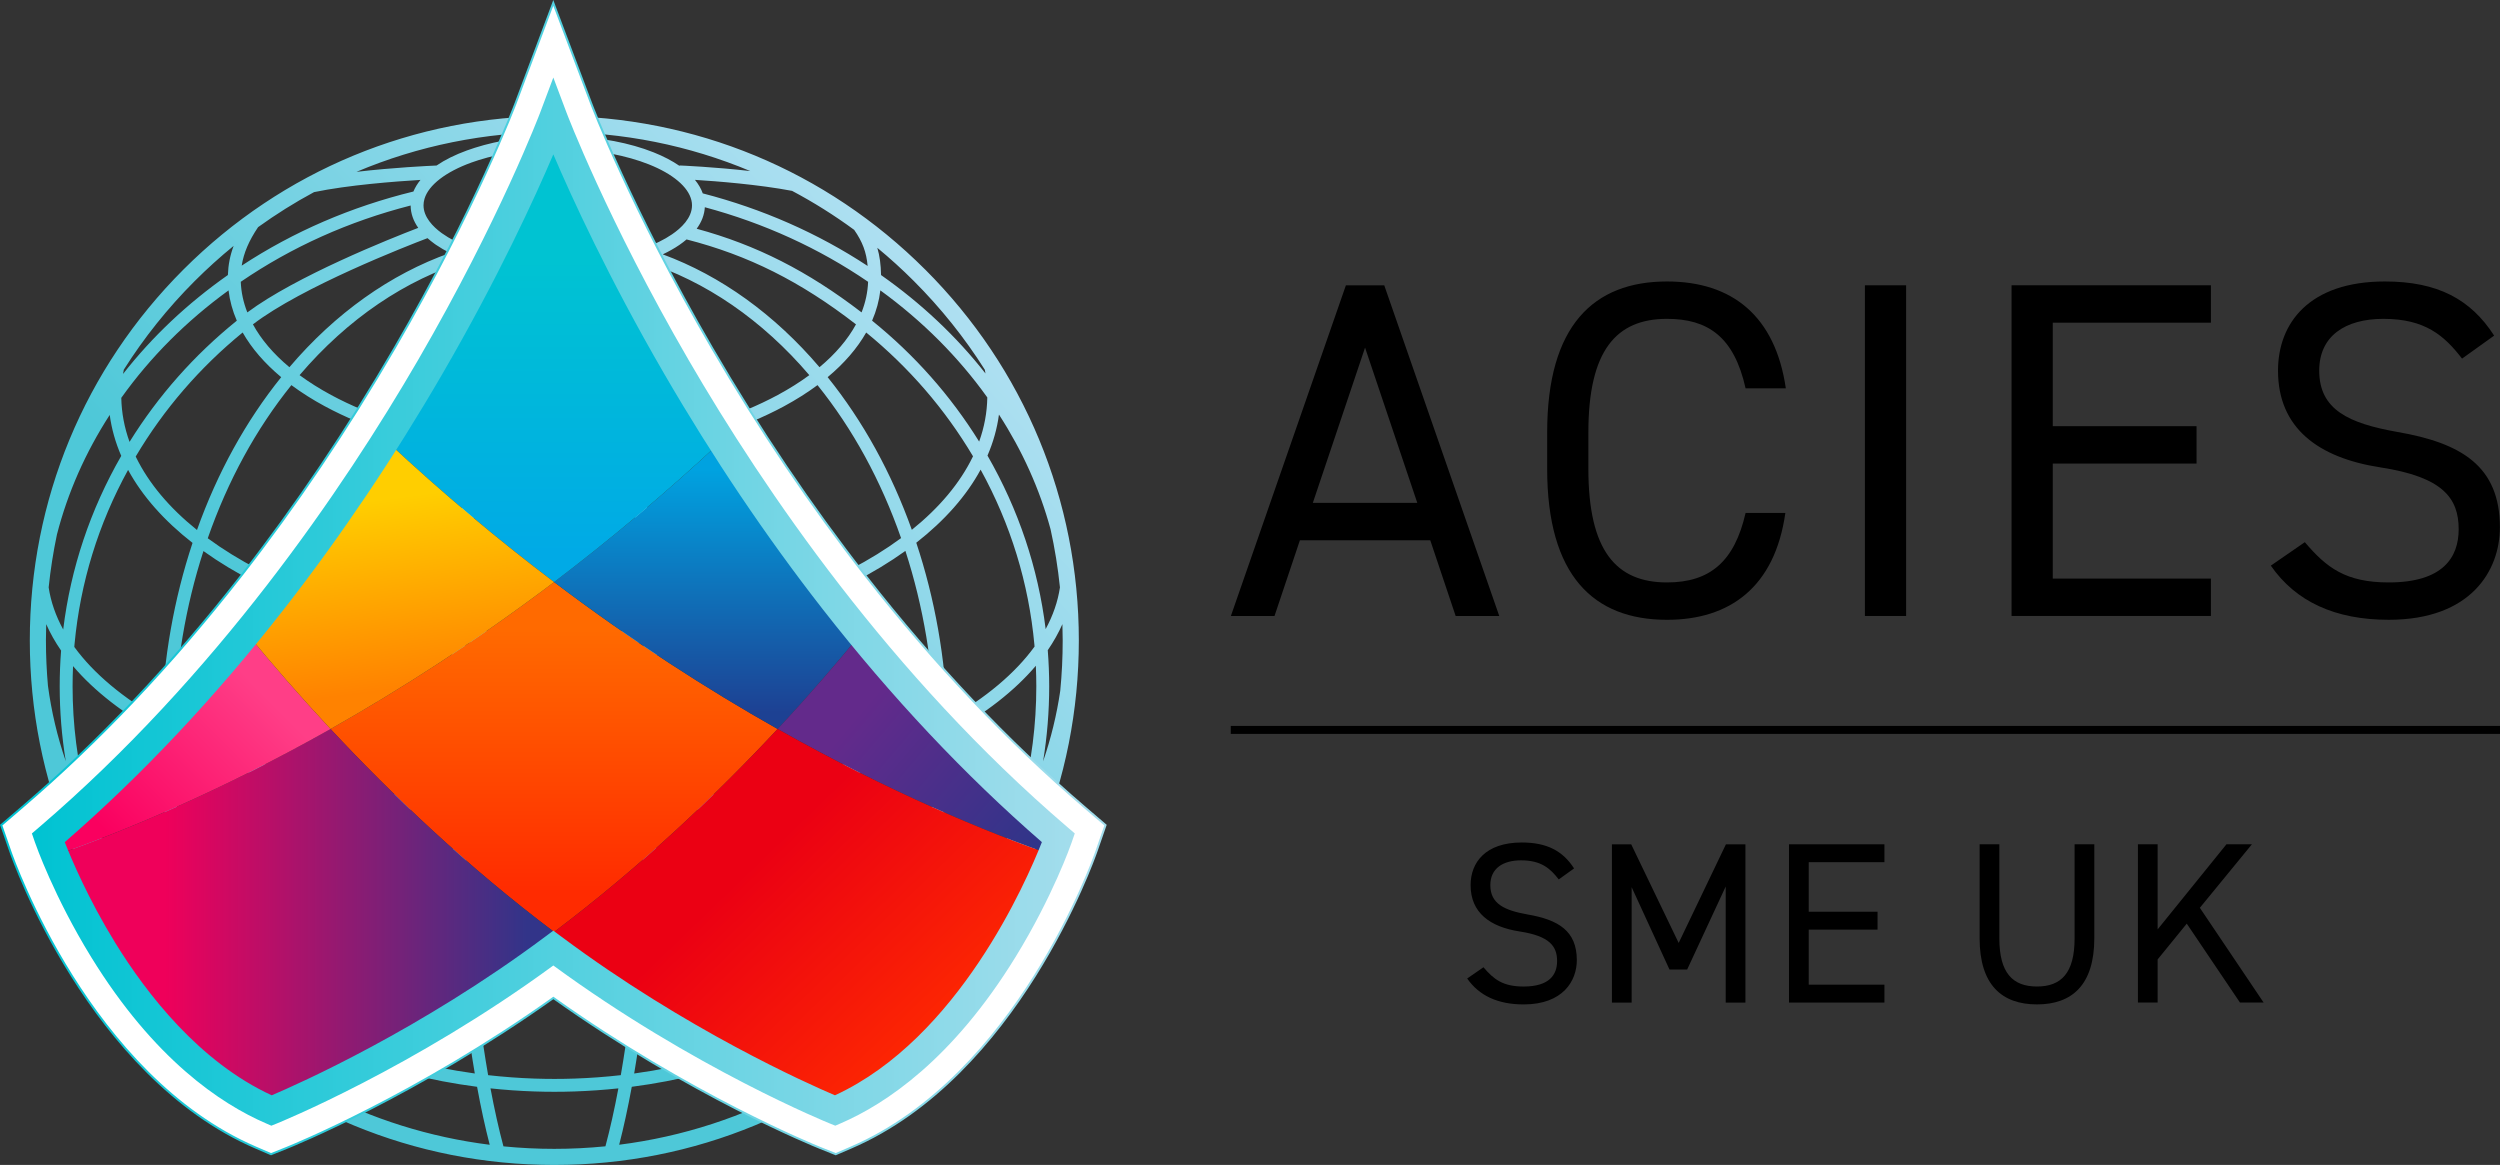 <?xml version="1.0" encoding="UTF-8"?>
<svg id="Layer_2" data-name="Layer 2" xmlns="http://www.w3.org/2000/svg" xmlns:xlink="http://www.w3.org/1999/xlink" viewBox="0 0 1220.65 568.8">
  <rect x="0" y="0" width="1220.65" height="568.8" fill="#333333" stroke="none"/>
  <defs>
    <style>
      .cls-1 {
        fill: #fff;
        stroke: url(#linear-gradient-2);
        stroke-miterlimit: 10;
      }

      .cls-2 {
        fill: url(#linear-gradient-8);
      }

      .cls-3 {
        fill: url(#linear-gradient-7);
      }

      .cls-4 {
        fill: url(#linear-gradient-5);
      }

      .cls-5 {
        fill: url(#linear-gradient-6);
      }

      .cls-6 {
        fill: url(#linear-gradient-9);
      }

      .cls-7 {
        fill: url(#linear-gradient-4);
      }

      .cls-8 {
        fill: url(#linear-gradient-3);
      }

      .cls-9 {
        fill: url(#linear-gradient);
      }

      .cls-10 {
        fill: url(#linear-gradient-10);
      }

      .cls-11 {
        fill: url(#linear-gradient-11);
      }
    </style>
    <linearGradient id="linear-gradient" x1="200.35" y1="376.68" x2="497.18" y2="106.52" gradientUnits="userSpaceOnUse">
      <stop offset="0" stop-color="#4ec8d8"/>
      <stop offset="1" stop-color="#bce3f5"/>
    </linearGradient>
    <linearGradient id="linear-gradient-2" x1="0" y1="282.04" x2="540.34" y2="282.04" gradientUnits="userSpaceOnUse">
      <stop offset="0" stop-color="#00c3d2"/>
      <stop offset="1" stop-color="#a3ddec"/>
    </linearGradient>
    <linearGradient id="linear-gradient-3" x1="270.53" y1="307.43" x2="270.53" y2="435.48" gradientUnits="userSpaceOnUse">
      <stop offset="0" stop-color="#ff6a00"/>
      <stop offset="1" stop-color="#ff2b00"/>
    </linearGradient>
    <linearGradient id="linear-gradient-4" x1="345.6" y1="229.23" x2="345.6" y2="347.91" gradientUnits="userSpaceOnUse">
      <stop offset="0" stop-color="#00a2e0"/>
      <stop offset="1" stop-color="#1d4193"/>
    </linearGradient>
    <linearGradient id="linear-gradient-5" x1="419.12" y1="348.56" x2="512.44" y2="427.65" gradientUnits="userSpaceOnUse">
      <stop offset="0" stop-color="#632a8b"/>
      <stop offset="1" stop-color="#293689"/>
    </linearGradient>
    <linearGradient id="linear-gradient-6" x1="80.74" y1="448.95" x2="257.27" y2="448.95" gradientUnits="userSpaceOnUse">
      <stop offset="0" stop-color="#ef005a"/>
      <stop offset="1" stop-color="#323489"/>
    </linearGradient>
    <linearGradient id="linear-gradient-7" x1="270.9" y1="126.35" x2="270.9" y2="270.33" gradientUnits="userSpaceOnUse">
      <stop offset="0" stop-color="#00c3d2"/>
      <stop offset="1" stop-color="#00aae6"/>
    </linearGradient>
    <linearGradient id="linear-gradient-8" x1="373.42" y1="416.62" x2="466.73" y2="513.49" gradientUnits="userSpaceOnUse">
      <stop offset="0" stop-color="#eb0013"/>
      <stop offset="1" stop-color="#ff2b00"/>
    </linearGradient>
    <linearGradient id="linear-gradient-9" x1="132.02" y1="341.9" x2="59.15" y2="413.89" gradientUnits="userSpaceOnUse">
      <stop offset="0" stop-color="#ff3e87"/>
      <stop offset="1" stop-color="#fa005f"/>
    </linearGradient>
    <linearGradient id="linear-gradient-10" x1="188.78" y1="243.48" x2="200.77" y2="335.46" gradientUnits="userSpaceOnUse">
      <stop offset="0" stop-color="#ffce00"/>
      <stop offset="1" stop-color="#ff8200"/>
    </linearGradient>
    <linearGradient id="linear-gradient-11" x1="15.57" y1="293.75" x2="524.77" y2="293.75" xlink:href="#linear-gradient-2"/>
  </defs>
  <g id="Layer_1-2" data-name="Layer 1">
    <g>
      <g>
        <path d="M600.99,300.76l56.16-161.46h18.72l56.16,161.46h-21.29l-12.4-36.97h-63.65l-12.4,36.97h-21.29ZM641,245.54h51.01l-25.51-75.81-25.5,75.81Z"/>
        <path d="M852.3,189.61c-5.62-25.27-18.49-33.93-38.38-33.93-24.8,0-38.38,15.44-38.38,55.46v17.78c0,40.01,13.57,55.46,38.38,55.46,21.06,0,32.99-10.3,38.38-33.93h19.42c-5.15,36.27-27.14,52.18-57.8,52.18-35.8,0-58.5-21.53-58.5-73.71v-17.78c0-52.18,22.7-73.71,58.5-73.71,31.82,0,52.88,16.85,58.03,52.18h-19.66Z"/>
        <path d="M930.68,300.76h-20.12v-161.46h20.12v161.46Z"/>
        <path d="M1079.5,139.3v18.25h-77.22v50.54h70.2v18.25h-70.2v56.16h77.22v18.25h-97.34v-161.46h97.34Z"/>
        <path d="M1202.12,175.1c-8.66-11.23-18.02-19.42-38.38-19.42-18.72,0-31.36,8.42-31.36,25.27,0,19.19,14.51,25.74,38.14,29.95,31.12,5.38,50.08,16.61,50.08,46.56,0,21.06-14.04,45.16-54.29,45.16-26.21,0-45.39-8.89-57.56-26.44l16.61-11.46c10.53,12.4,19.89,19.66,40.95,19.66,26.44,0,34.16-12.17,34.16-25.97,0-15.21-7.72-25.5-38.14-30.19-30.42-4.68-50.07-19.19-50.07-47.27,0-23.17,15.21-43.52,52.18-43.52,25.74,0,41.89,8.66,53.35,26.44l-15.68,11.23Z"/>
      </g>
      <rect x="600.93" y="354.44" width="619.73" height="3.89"/>
      <g>
        <path d="M761.05,429.37c-4.14-5.38-8.62-9.3-18.37-9.3-8.96,0-15.01,4.03-15.01,12.1,0,9.18,6.94,12.32,18.26,14.34,14.9,2.58,23.97,7.95,23.97,22.29,0,10.08-6.72,21.62-25.98,21.62-12.54,0-21.73-4.26-27.55-12.66l7.95-5.49c5.04,5.94,9.52,9.41,19.6,9.41,12.66,0,16.35-5.82,16.35-12.43,0-7.28-3.7-12.21-18.26-14.45-14.56-2.24-23.97-9.18-23.97-22.62,0-11.09,7.28-20.83,24.98-20.83,12.32,0,20.05,4.14,25.54,12.66l-7.5,5.38Z"/>
        <path d="M819.63,460.4l23.07-48.16h9.52v77.28h-9.63v-56.67l-18.82,40.54h-8.62l-18.48-40.21v56.34h-9.63v-77.28h9.41l23.18,48.16Z"/>
        <path d="M920.09,412.23v8.74h-36.96v24.19h33.6v8.74h-33.6v26.88h36.96v8.74h-46.59v-77.28h46.59Z"/>
        <path d="M1022.57,412.23v45.81c0,22.85-10.86,32.37-28,32.37s-28-9.52-28-32.26v-45.92h9.63v45.92c0,16.91,6.5,23.52,18.37,23.52s18.37-6.61,18.37-23.52v-45.92h9.63Z"/>
        <path d="M1093.69,489.51l-25.98-38.53-14.22,17.47v21.06h-9.63v-77.28h9.63v41.55l33.6-41.55h12.43l-25.42,31.02,31.14,46.26h-11.54Z"/>
      </g>
    </g>
    <g>
      <path class="cls-9" d="M451.73,131.62c-48.37-48.37-112.68-75.01-181.09-75.01s-132.72,26.64-181.09,75.01C41.19,179.99,14.55,244.3,14.55,312.7s26.64,132.72,75.01,181.09c48.37,48.37,112.68,75.01,181.09,75.01s132.72-26.64,181.09-75.01c48.37-48.37,75.01-112.68,75.01-181.09s-26.64-132.72-75.01-181.09ZM111.59,141.79c.59,5.03,1.95,9.97,4.03,14.79-20.86,16.84-38.44,36.72-52.37,59.18-2.55-7.06-3.89-14.27-4.03-21.51,14.18-19.88,31.77-37.5,52.36-52.46ZM153.36,93.8c16.64-3.46,39.56-5.21,51.94-5.96-1.48,1.82-2.64,3.72-3.44,5.67-30.38,7.43-58.55,19.59-83.85,36.19.99-6.24,3.55-12.2,8.01-18.8,8.77-6.31,17.89-12.03,27.33-17.1ZM417.04,112.2c4.07,5.84,5.97,10.86,6.6,17.66-24.33-16-51.38-27.9-80.51-35.44-.8-2.28-2.09-4.48-3.81-6.6,10.86.68,31.05,2.27,47.42,5.37,10.5,5.57,20.62,11.92,30.29,19.02ZM482.06,194.06c-.11,7.26-1.44,14.48-3.98,21.55-13.91-22.4-31.46-42.23-52.27-59.04,2.09-4.82,3.44-9.76,4.03-14.79,20.54,14.92,38.08,32.49,52.22,52.27ZM505.99,335.12c0,18.59-2.34,37.05-6.95,54.87-.88,3.42-1.86,6.86-2.91,10.22l-.14.47h0c-.33,1.06-.68,2.12-1.03,3.18-12.33,22.28-28.7,42.33-48.8,59.74,11.06-31.83,16.67-65.81,16.67-101.13,0-1.26,0-2.57-.03-3.93,18.22-10,32.65-21.29,42.96-33.47.15,3.36.23,6.72.23,10.05ZM415.46,513.77c-8.1,6.1-16.58,11.65-25.38,16.64-27.08,14.91-56.75,24.59-87.76,28.52,2.2-8.52,4.26-18,6.15-28.29,45.39-5.9,87.73-22.32,123.31-47.73-4.79,10.79-10.24,21.11-16.25,30.81-.03.02-.05.04-.08.06ZM155.71,532.84c-10.36-5.6-20.31-11.97-29.76-19.07-.03-.02-.05-.04-.08-.06-6.01-9.71-11.45-20.02-16.24-30.8,35.58,25.42,77.92,41.84,123.31,47.73,1.89,10.3,3.95,19.79,6.16,28.31-29.35-3.7-57.5-12.55-83.39-26.11ZM27.81,260.95c5.26-20.42,13.87-39.95,25.76-58.36.91,6.76,2.79,13.45,5.63,20-15.15,26.38-24.68,54.85-28.34,84.77-3.66-6.69-6.05-13.56-7.1-20.56.9-8.72,2.26-17.35,4.05-25.85ZM344.13,101.18c28.95,7.79,55.74,20.02,79.73,36.41-.19,5.07-1.27,10.06-3.19,14.94-26.28-20.18-51.4-32.94-80.51-40.84,2.44-3.32,3.78-6.86,3.98-10.51ZM505.07,314.91v.15c.03.21.05.43.06.64-9.38,12.94-23.7,25.02-42.5,35.72-1.01-29.97-6.14-59.01-15.25-86.43,13.92-10.89,24.47-22.86,31.42-35.68,14.66,26.64,23.5,55.4,26.27,85.6ZM456.53,362.47c0,36.83-6.21,72.15-18.45,105.02l-.77,2.04c-.25.66-.5,1.31-.75,1.96h0c-35.89,28.03-79.67,46.18-126.92,52.66,6.12-35.94,10.03-79.54,11.34-126.59,48.61-4.52,93.1-15.6,128.59-32.28,2.39-1.12,4.7-2.27,6.98-3.43,0,.21,0,.42,0,.63ZM104.88,471.5h0c-.25-.66-.51-1.32-.75-1.97l-.77-2.04h0c-12.25-32.87-18.45-68.19-18.45-105.02,0-.19,0-.37,0-.56,2.23,1.14,4.5,2.26,6.84,3.36,35.52,16.7,80.07,27.78,128.73,32.29,1.31,47.05,5.21,90.64,11.34,126.58-47.25-6.48-91.03-24.63-126.92-52.64ZM99.33,269.06c30.59,21.95,73.48,37.37,121.63,43.68-.65,16.28-.98,32.98-.98,49.73,0,9.52.12,19.17.33,28.76-47.64-4.49-91.2-15.34-125.89-31.65-3.25-1.53-6.38-3.09-9.42-4.69.7-29.73,5.51-58.57,14.33-85.82ZM158.68,198.4c19.79,10.69,43.86,18.2,70.1,22.08-3.6,26-6.13,54.88-7.55,85.95-47.75-6.33-90.07-21.75-119.79-43.62,9.83-28.17,23.55-53.3,40.83-74.77,4.93,3.65,10.4,7.12,16.41,10.37ZM270.71,223.51c12.16,0,24.12-.74,35.7-2.18,3.59,25.94,6.12,54.8,7.52,85.86-28.29,3.25-58.19,3.26-86.44.01,1.4-31.07,3.93-59.92,7.52-85.88,11.58,1.44,23.53,2.18,35.7,2.18ZM399.16,188.04c17.25,21.45,30.96,46.55,40.8,74.69-29.69,21.9-72,37.33-119.76,43.69-1.42-31.07-3.95-59.94-7.55-85.94,26.24-3.87,50.31-11.39,70.1-22.08,6.01-3.25,11.49-6.72,16.41-10.37ZM456.43,354.81c-3.08,1.62-6.26,3.21-9.56,4.76-34.66,16.3-78.17,27.15-125.75,31.64.22-9.58.33-19.23.33-28.74,0-16.74-.33-33.46-.98-49.74,48.16-6.34,91.04-21.77,121.6-43.75,8.82,27.22,13.64,56.07,14.36,85.83ZM270.64,393.56c-14.94,0-29.65-.6-44.02-1.78-.23-9.77-.35-19.61-.35-29.31,0-16.48.33-32.93.96-48.96,14.2,1.61,28.78,2.44,43.41,2.44s29.3-.83,43.56-2.46c.63,16.04.96,32.49.96,48.98,0,9.7-.12,19.54-.35,29.3-14.41,1.18-29.18,1.79-44.17,1.79ZM238.33,524.95c-6.23-35.81-10.21-79.53-11.55-126.83,14.33,1.15,28.99,1.74,43.87,1.74s29.63-.59,44.01-1.75c-1.34,47.3-5.32,91.03-11.55,126.85-7.49.85-15.12,1.42-22.75,1.67-6.36.22-12.92.22-19.29,0-7.62-.25-15.25-.83-22.74-1.67ZM474.9,223.16c-6.19,12.7-16.17,24.64-29.69,35.53-10.01-28-23.82-53.04-41.1-74.54,8.12-6.76,14.43-14.09,18.82-21.8,20.94,17.12,38.45,37.39,52.1,60.35.02.03.03.06.05.09-.06.13-.12.25-.18.38ZM335.22,116.9c30.1,7.7,55.73,20.56,82.72,41.47-4.01,7.37-9.99,14.41-17.81,20.92-21.91-25.76-48.18-44.66-76.53-55.1,2.96-1.4,5.65-2.91,8.03-4.54,1.3-.89,2.5-1.81,3.6-2.75ZM314.61,127.77c29.85,9.41,57.63,28.51,80.55,55.4-4.62,3.4-9.75,6.64-15.4,9.69-19.16,10.34-42.5,17.63-68,21.39-5.41-36.67-12.62-64.55-20.99-81.26,8.56-1.05,16.7-2.83,23.83-5.22ZM284.03,133.65c8.42,15.55,15.99,44.25,21.5,81.44-11.28,1.39-22.94,2.11-34.81,2.11s-23.53-.72-34.81-2.11c5.54-37.44,13.17-66.23,21.64-81.71,4.81.47,9.77.72,14.79.72,3.91,0,7.83-.16,11.69-.44ZM229.67,214.25c-25.49-3.76-48.84-11.05-68-21.39-5.65-3.05-10.78-6.29-15.4-9.69,23.39-27.43,51.76-46.72,82.27-55.94,6.73,2.4,14.22,4.2,22.31,5.36-8.45,16.66-15.73,44.67-21.19,81.66ZM141.31,179.29c-7.82-6.52-13.8-13.55-17.81-20.92,23.93-18.33,75.42-38.36,85.24-42.09,1.05.94,2.18,1.86,3.42,2.75l.83.59h.02c2.01,1.38,4.25,2.68,6.68,3.9-29.06,10.3-55.97,29.42-78.38,55.77ZM200.5,100.34c.02,3.78,1.28,7.46,3.71,10.92-13.84,5.31-59.68,23.59-83.45,41.28-1.92-4.88-3.01-9.88-3.2-14.95,24.91-17.02,52.78-29.53,82.93-37.25ZM137.31,184.14c-17.3,21.52-31.12,46.59-41.13,74.63-13.53-10.87-23.53-22.8-29.74-35.49-.06-.12-.12-.25-.18-.37.02-.03.04-.06.05-.09,13.66-23.01,31.19-43.33,52.17-60.48,4.38,7.72,10.7,15.04,18.81,21.81ZM94.01,265.08c-9.1,27.45-14.22,56.49-15.22,86.42-18.79-10.67-33.1-22.71-42.51-35.62.02-.22.03-.43.05-.65l.08-.89c2.82-29.95,11.61-58.47,26.13-84.9,6.97,12.8,17.53,24.76,31.46,35.63ZM35.66,325.23c10.33,12.15,24.75,23.41,42.96,33.38-.02,1.21-.02,2.48-.02,3.86,0,35.32,5.61,69.29,16.67,101.13-20.1-17.42-36.47-37.46-48.8-59.74-.35-1.06-.7-2.11-1.03-3.18l-.14-.47c-1.05-3.36-2.03-6.8-2.91-10.22-4.61-17.82-6.95-36.28-6.95-54.87,0-3.3.08-6.6.22-9.89ZM99.65,475.39c3.73,9.4,7.95,18.51,12.6,27.24-22.07-19.33-39.92-42.25-52.89-67.78,11.46,14.81,24.92,28.38,40.29,40.55ZM239.49,531.41c7.05.75,14.21,1.27,21.36,1.5,3.25.11,6.57.17,9.86.17s6.61-.06,9.85-.17c7.15-.24,14.31-.75,21.37-1.5-1.94,10.36-4.06,19.84-6.32,28.29-8.24.82-16.58,1.24-24.97,1.24s-16.63-.41-24.83-1.22c-2.26-8.45-4.38-17.93-6.32-28.3ZM441.78,475.39c15.37-12.17,28.84-25.74,40.3-40.55-12.96,25.54-30.82,48.46-52.89,67.79,4.64-8.72,8.86-17.83,12.6-27.24ZM510.55,307.15c-3.7-29.9-13.24-58.34-28.4-84.71,2.83-6.56,4.7-13.26,5.6-20.03,11.45,17.69,19.87,36.42,25.19,55.98,2.07,9.32,3.6,18.81,4.59,28.41-1.04,6.93-3.39,13.73-6.98,20.35ZM337.58,97.75c.2.81.3,1.66.3,2.51,0,6.2-5.33,11.14-9.81,14.19-3.79,2.59-8.5,4.9-14.01,6.86l-.51.18c-8.17,2.85-17.86,4.83-28.03,5.74-9.74.86-19.94.75-29.35-.3-9.66-1.06-18.81-3.12-26.47-5.95-5.49-2.02-10.15-4.39-13.86-7.05l-.35-.25c-4.05-2.98-8.7-7.66-8.7-13.42,0-1.09.16-2.13.48-3.2,1.99-6.69,10.33-13.13,22.89-17.69,1.06-.39,2.21-.78,3.51-1.19,11.31-3.58,24.68-5.47,38.66-5.47,14.68,0,28.6,2.07,40.25,5.99,1.43.48,2.84,1,4.2,1.54,11.69,4.64,19.27,11.01,20.8,17.51ZM22.42,312.7c0-2.66.06-5.3.14-7.95,1.94,4.38,4.36,8.69,7.27,12.9-.45,5.77-.68,11.63-.68,17.47,0,12.29,1,24.52,2.97,36.56-4.13-12.03-7.04-24.34-8.71-36.88-.64-7.31-.98-14.68-.98-22.1ZM40.66,406.35c.05.16.11.31.16.47-.09-.22-.17-.43-.26-.65.03.06.07.12.1.18ZM509.31,371.68c1.97-12.04,2.97-24.27,2.97-36.56,0-5.85-.24-11.77-.7-17.65,2.85-4.16,5.23-8.4,7.15-12.72.08,2.64.14,5.29.14,7.95,0,8.29-.4,16.53-1.2,24.67-1.72,11.65-4.5,23.1-8.35,34.31ZM480.84,180.5c.12.62.22,1.24.33,1.86-14.21-18.12-31.32-34.24-50.99-48.06-.1-5.06-.64-9.33-1.82-13.3,6.15,5.08,12.1,10.47,17.81,16.19,13.29,13.29,24.88,27.82,34.67,43.32ZM366.33,83.52c-17.68-2.01-33.55-2.69-34.53-2.73v.22c-3.56-2.45-7.8-4.69-12.69-6.63-1.46-.58-2.98-1.14-4.51-1.66-12.29-4.13-26.9-6.32-42.26-6.32s-28.64,1.99-40.56,5.77c-1.39.44-2.62.86-3.77,1.28-5.8,2.1-10.78,4.59-14.85,7.37-3.69.16-21.14.97-39.11,3.09,30.17-12.74,62.87-19.44,96.6-19.44s65.77,6.56,95.69,19.05ZM95.12,137.18c6.06-6.06,12.39-11.77,18.95-17.12-1.74,4.65-2.64,9.29-2.8,14.22-19.75,13.87-36.93,30.07-51.19,48.3.11-.69.22-1.39.36-2.07,9.8-15.51,21.39-30.05,34.68-43.34Z"/>
      <g>
        <path class="cls-1" d="M270.17,57.3s77.88,207.37,246.61,351.8c0,0-35.05,101.22-109.03,133.12,0,0-67.49-27.06-137.58-79.31-70.09,52.25-137.58,79.31-137.58,79.31-73.98-31.9-109.03-133.12-109.03-133.12C192.29,264.67,270.17,57.3,270.17,57.3M270.15,1.42l-18.39,48.96h0c-.19.51-19.63,51.71-59.06,119.53-23.08,39.7-48.4,77.25-75.25,111.61-33.42,42.76-69.31,80.65-106.68,112.64l-10.18,8.72,4.39,12.67c1.55,4.47,38.81,109.82,119.83,144.75l7.51,3.24,7.6-3.04c2.7-1.08,63.41-25.68,130.26-73.24,66.85,47.56,127.57,72.16,130.26,73.24l7.6,3.04,7.51-3.24c81.02-34.93,118.28-140.28,119.83-144.75l4.39-12.67-10.18-8.72c-37.37-31.99-73.26-69.88-106.68-112.64-26.85-34.36-52.17-71.91-75.25-111.61-39.43-67.82-58.87-119.02-59.06-119.53L270.15,1.42h0Z"/>
        <g>
          <path class="cls-8" d="M161.39,355.94c29.83,31.99,66.67,67.13,109.14,99.09,42.47-31.96,79.31-67.09,109.14-99.09-33.97-19.18-70.88-42.8-109.14-71.74-38.26,28.94-75.18,52.57-109.14,71.74Z"/>
          <path class="cls-7" d="M379.68,355.94c15.67-16.8,29.4-32.73,41-46.88-26.13-31.98-48.71-64.13-67.83-94.26-27.74,25.98-55.36,49.01-82.31,69.4,38.26,28.94,75.18,52.57,109.14,71.74Z"/>
          <path class="cls-4" d="M514.38,417.75c2.24-5.44,3.35-8.65,3.35-8.65-36.58-31.31-68.88-65.58-97.05-100.05-11.6,14.15-25.33,30.08-41,46.88,54.81,30.94,101.95,50.32,134.7,61.81Z"/>
          <path class="cls-5" d="M270.53,455.03c-42.47-31.96-79.31-67.09-109.14-99.09-54.25,30.63-100.98,49.92-133.69,61.45,10.13,24.74,44.48,97.98,105.23,124.56,37.59-19.5,85.35-47.68,137.03-86.49.19-.15.39-.29.58-.44Z"/>
          <path class="cls-3" d="M352.85,214.8c-55.34-87.22-81.74-157.49-81.74-157.49,0,0-26.53,70.64-82.17,158.18,27.49,25.7,54.87,48.51,81.59,68.72,26.95-20.39,54.58-43.42,82.31-69.4Z"/>
          <path class="cls-2" d="M514.38,417.75c-32.75-11.49-79.89-30.87-134.7-61.81-29.83,31.99-66.67,67.13-109.14,99.09.19.15.38.29.58.44,51.85,38.94,99.77,67.18,137.41,86.69.11.04.17.07.17.07,60.83-26.23,95.34-99.32,105.68-124.48Z"/>
          <path class="cls-6" d="M120.98,309.76c-28.03,34.23-60.15,68.25-96.47,99.34,0,0,1.06,3.07,3.2,8.29,32.71-11.54,79.44-30.83,133.69-61.45-15.41-16.52-28.94-32.2-40.42-46.18Z"/>
          <path class="cls-10" d="M270.53,284.2c-26.72-20.21-54.1-43.02-81.59-68.72-19.17,30.16-41.79,62.32-67.97,94.29,11.48,13.97,25.01,29.65,40.42,46.18,33.97-19.18,70.88-42.8,109.14-71.74Z"/>
        </g>
        <path class="cls-11" d="M407.85,549.63l-2.64-1.06c-.67-.27-66.49-26.92-135.04-77.16-68.55,50.23-134.37,76.89-135.04,77.16l-2.64,1.06-2.61-1.13c-22-9.49-54.67-31.28-85.38-81.22-18.19-29.59-27.04-54.88-27.41-55.94l-1.52-4.4,3.54-3.03c86.43-73.98,148.37-164.99,185.12-228.3,39.81-68.61,59.35-120.2,59.54-120.71l6.4-17.04,6.4,17.03c.19.52,19.83,52.32,59.7,120.97,36.72,63.24,98.62,154.13,184.96,228.04l3.54,3.03-1.52,4.4c-.37,1.06-9.21,26.35-27.41,55.94-30.71,49.94-63.38,71.74-85.38,81.22l-2.61,1.13ZM270.17,454.39l4.09,3.05c60.81,45.34,120.35,71.79,133.41,77.35,60.25-27.75,93.56-104.59,101.04-123.62-37.52-32.57-73.51-70.82-107.03-113.75-27.64-35.42-53.68-74.09-77.39-114.94-27.33-47.1-45.3-86.44-54.12-107.11-8.82,20.67-26.79,60.02-54.12,107.11-23.71,40.85-49.74,79.52-77.39,114.94-33.51,42.94-69.51,81.19-107.03,113.76,3.27,8.34,11.48,27.8,24.67,49.21,15.51,25.17,41.22,58.2,76.37,74.4,13.06-5.55,72.6-32.01,133.41-77.35l4.09-3.05Z"/>
      </g>
    </g>
  </g>
</svg>